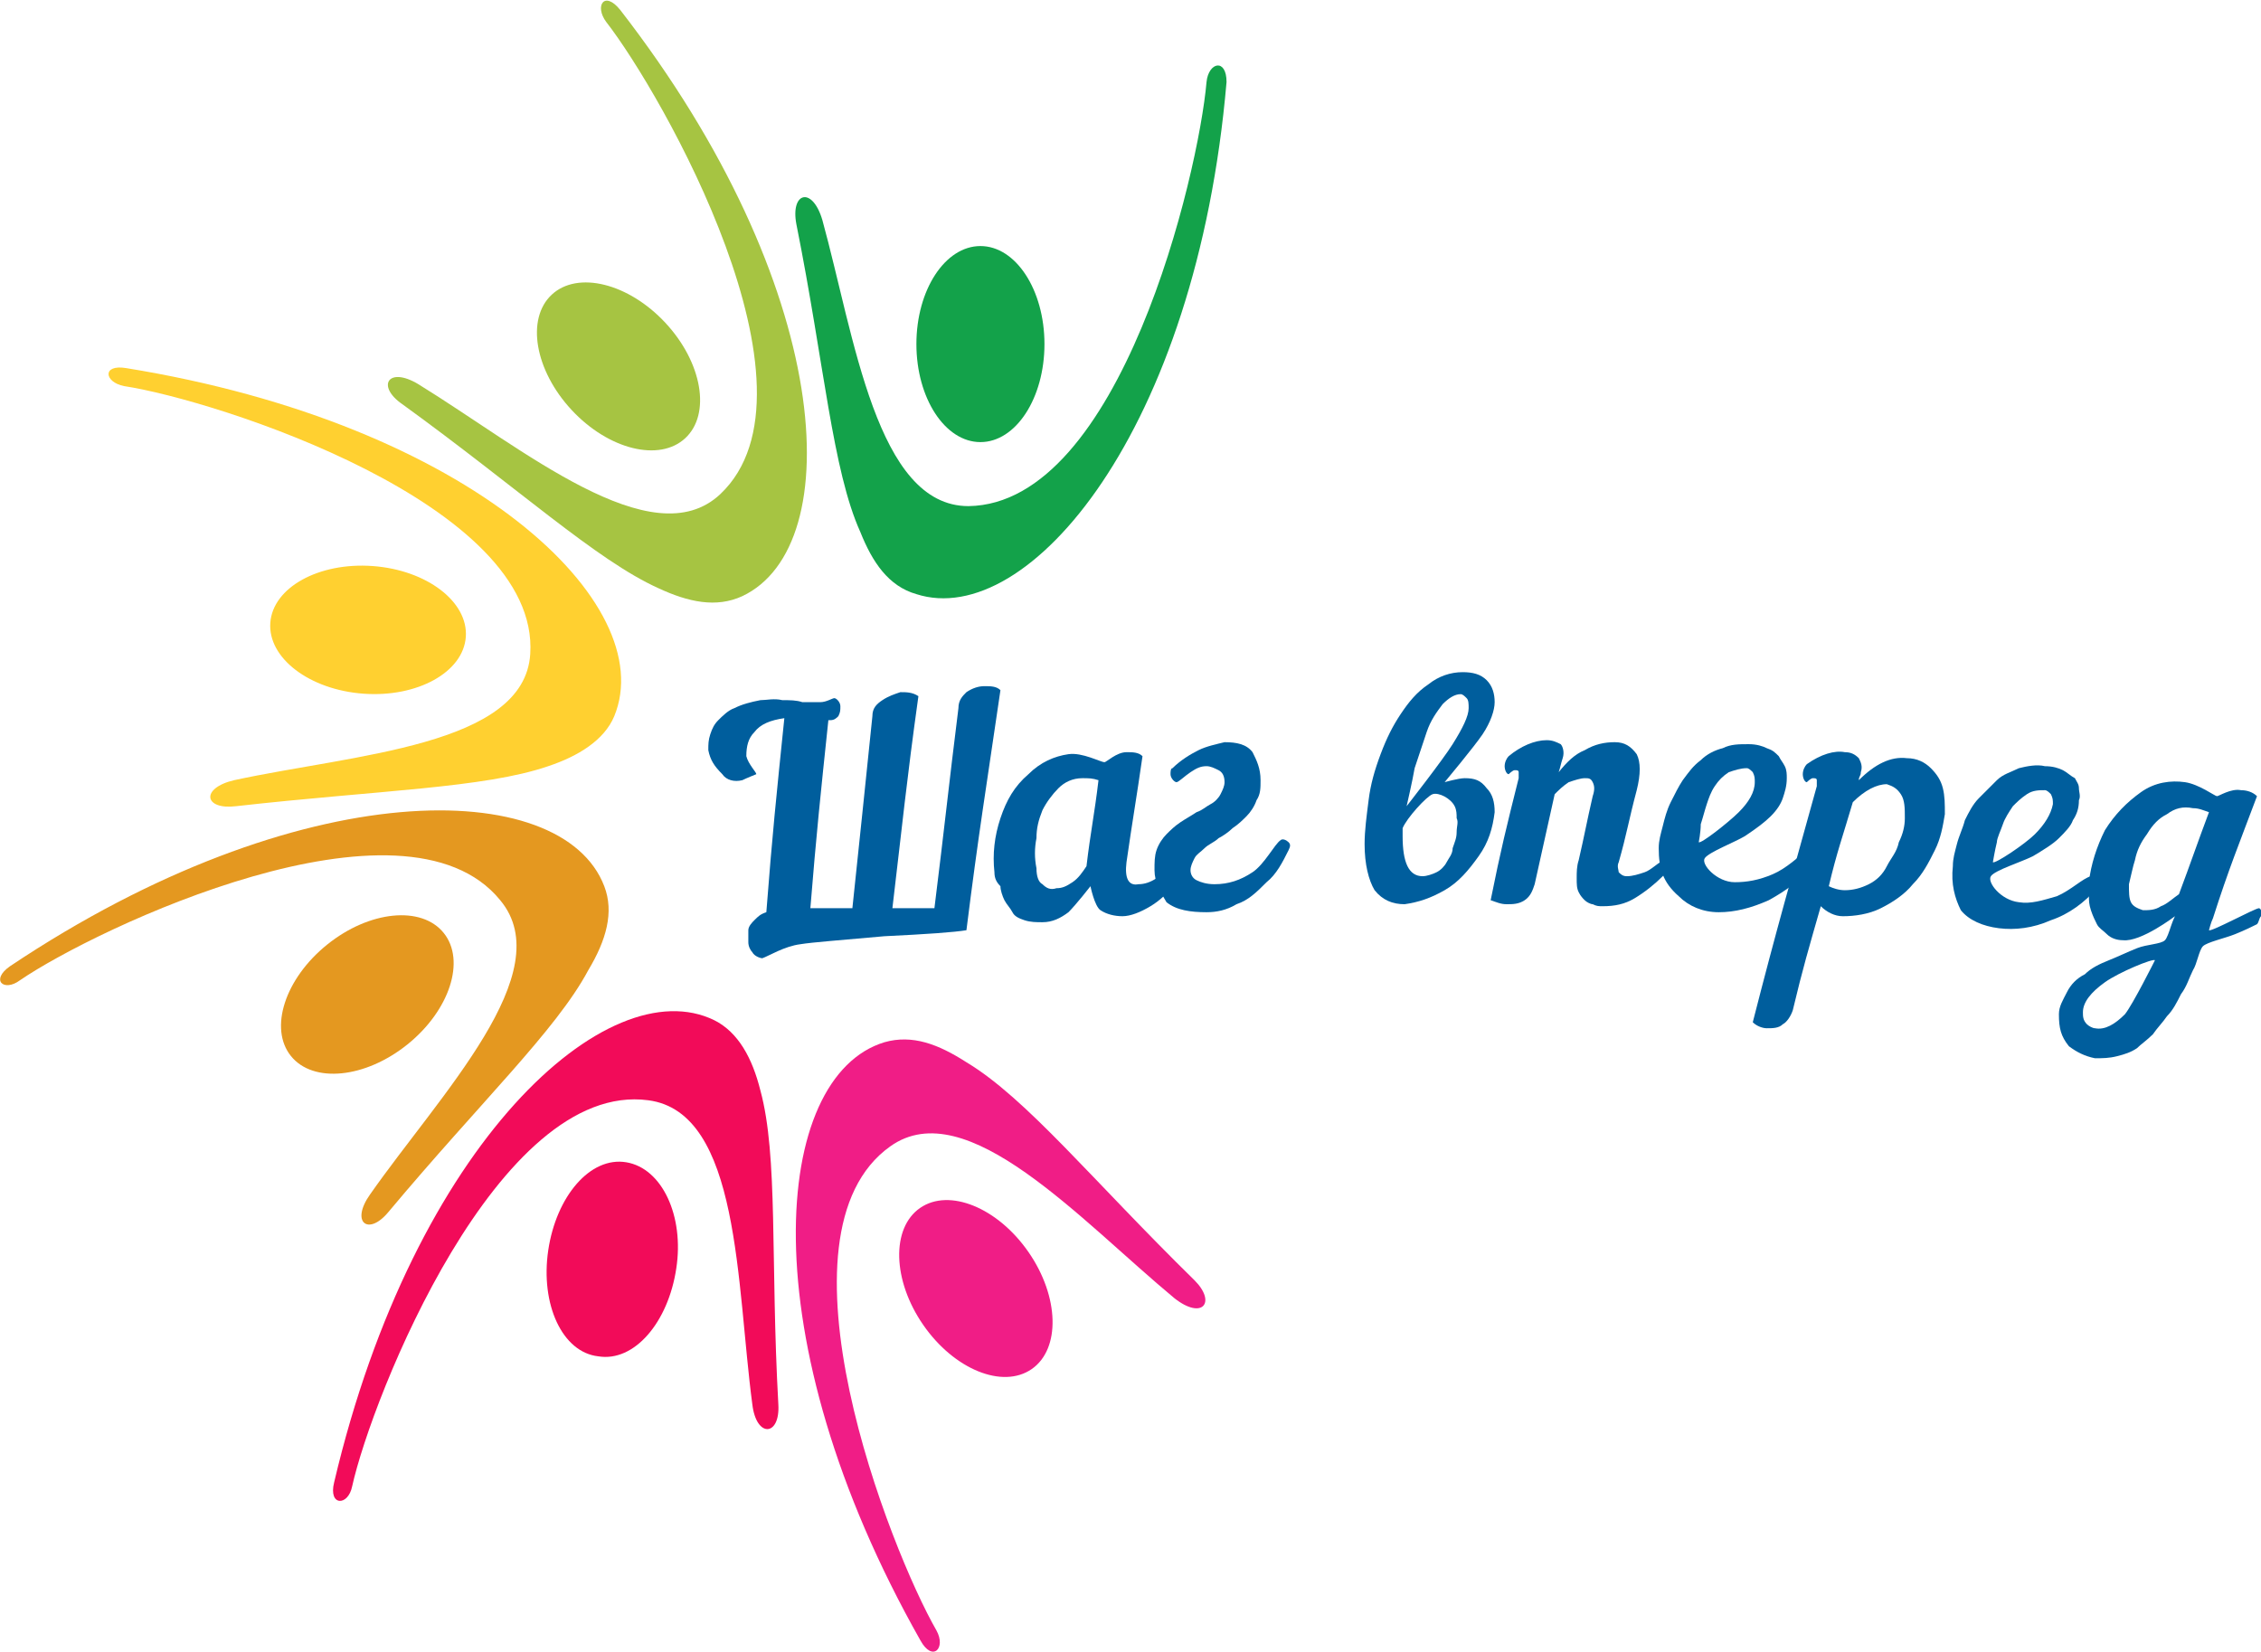 <?xml version="1.0" encoding="utf-8"?>
<!-- Generator: Adobe Illustrator 19.1.0, SVG Export Plug-In . SVG Version: 6.00 Build 0)  -->
<svg version="1.1" id="Слой_1" xmlns="http://www.w3.org/2000/svg" xmlns:xlink="http://www.w3.org/1999/xlink" x="0px" y="0px"
	 width="113px" height="82.6px" viewBox="0 0 113 82.6" style="enable-background:new 0 0 113 82.6;" xml:space="preserve">
<style type="text/css">
	.st0{fill:#005E9D;}
	.st1{fill:#13A24A;}
	.st2{fill:#A6C442;}
	.st3{fill:#FFD030;}
	.st4{fill:#E49820;}
	.st5{fill:#F20B59;}
	.st6{fill:#F01D86;}
</style>
<g>
	<g>
		<g>
			<path class="st0" d="M35.4,37.5c0-0.3,0-0.5,0.1-0.8c0.1-0.3,0.2-0.5,0.4-0.7c0.2-0.2,0.5-0.5,0.8-0.6c0.4-0.2,0.8-0.3,1.3-0.4
				c0.3,0,0.7-0.1,1.1,0c0.4,0,0.7,0,1,0.1c0.3,0,0.6,0,0.9,0c0.3,0,0.6-0.2,0.7-0.2c0.1,0,0.3,0.2,0.3,0.4c0,0.2,0,0.3-0.1,0.5
				c-0.1,0.1-0.2,0.2-0.4,0.2c-0.1,0-0.1,0-0.1,0c-0.4,3.8-0.6,5.7-0.9,9.4c0.1,0,0.8,0,2.1,0c0.4-3.8,0.6-5.7,1-9.6
				c0-0.4,0.2-0.6,0.5-0.8c0.3-0.2,0.6-0.3,0.9-0.4c0.3,0,0.6,0,0.9,0.2c-0.6,4.3-0.8,6.4-1.3,10.6c1.1,0,1.8,0,2.1,0
				c0.5-4,0.7-6,1.2-10c0-0.4,0.2-0.6,0.4-0.8c0.3-0.2,0.6-0.3,0.9-0.3c0.3,0,0.6,0,0.8,0.2c-0.7,4.8-1.1,7.2-1.7,12
				c-0.6,0.1-2,0.2-4.1,0.3c-2.2,0.2-3.6,0.3-4.2,0.4c-0.8,0.1-1.6,0.6-1.9,0.7c-0.1,0-0.4-0.1-0.5-0.3c-0.1-0.1-0.2-0.3-0.2-0.5
				c0-0.2,0-0.4,0-0.6c0-0.2,0.2-0.4,0.3-0.5c0.2-0.2,0.3-0.3,0.6-0.4c0.3-3.9,0.5-5.8,0.9-9.7c0,0,0,0,0,0
				c-0.7,0.1-1.2,0.3-1.5,0.7c-0.3,0.3-0.4,0.7-0.4,1.2c0.1,0.4,0.5,0.8,0.5,0.9c0,0-0.5,0.2-0.7,0.3c-0.4,0.1-0.8,0-1-0.3
				C35.7,38.3,35.5,38,35.4,37.5z"/>
			<path class="st0" d="M49.7,43.6c-0.1-0.9,0-1.8,0.3-2.7c0.3-0.9,0.7-1.6,1.4-2.2c0.6-0.6,1.3-0.9,2-1c0.7-0.1,1.6,0.4,1.8,0.4
				c0.1,0,0.6-0.5,1.1-0.5c0.3,0,0.6,0,0.8,0.2c-0.3,2.1-0.5,3.2-0.8,5.3c-0.1,0.8,0.1,1.2,0.6,1.1c0.3,0,0.6-0.1,0.9-0.3
				c0.3-0.2,0.7-0.6,0.8-0.6c0.1,0,0.3,0.2,0.3,0.4c0,0.1,0,0.2-0.1,0.4c-0.4,0.5-0.8,0.9-1.3,1.2c-0.5,0.3-1,0.5-1.4,0.5
				c-0.4,0-0.8-0.1-1.1-0.3c-0.3-0.2-0.5-1.2-0.5-1.2c0,0-0.7,0.9-1.1,1.3c-0.4,0.3-0.8,0.5-1.3,0.5c-0.3,0-0.6,0-0.9-0.1
				c-0.3-0.1-0.5-0.2-0.6-0.4s-0.3-0.4-0.4-0.6c-0.1-0.2-0.2-0.5-0.2-0.7C49.8,44.1,49.7,43.9,49.7,43.6z M51.8,43.4
				c0,0.4,0.1,0.7,0.3,0.8c0.2,0.2,0.4,0.3,0.7,0.2c0.3,0,0.5-0.1,0.8-0.3c0.3-0.2,0.5-0.5,0.7-0.8c0.2-1.7,0.4-2.6,0.6-4.3
				c-0.3-0.1-0.5-0.1-0.8-0.1c-0.5,0-0.9,0.2-1.2,0.5c-0.3,0.3-0.6,0.7-0.8,1.1c-0.2,0.5-0.3,0.9-0.3,1.4
				C51.7,42.4,51.7,42.9,51.8,43.4z"/>
			<path class="st0" d="M57.7,43.5c0-0.4,0-0.7,0.1-1c0.1-0.3,0.3-0.6,0.5-0.8c0.2-0.2,0.4-0.4,0.7-0.6c0.3-0.2,0.5-0.3,0.8-0.5
				c0.3-0.1,0.5-0.3,0.7-0.4c0.2-0.1,0.4-0.3,0.5-0.5c0.1-0.2,0.2-0.4,0.2-0.6c0-0.3-0.1-0.5-0.3-0.6c-0.2-0.1-0.4-0.2-0.6-0.2
				c-0.3,0-0.5,0.1-0.8,0.3c-0.3,0.2-0.6,0.5-0.7,0.5c-0.1,0-0.3-0.2-0.3-0.4c0-0.1,0-0.3,0.1-0.3c0.4-0.4,0.9-0.7,1.3-0.9
				c0.4-0.2,0.9-0.3,1.3-0.4c0.6,0,1.1,0.1,1.4,0.5C62.8,38,63,38.4,63,39c0,0.4,0,0.7-0.2,1c-0.1,0.3-0.3,0.6-0.5,0.8
				c-0.2,0.2-0.4,0.4-0.7,0.6c-0.2,0.2-0.5,0.4-0.7,0.5c-0.2,0.2-0.5,0.3-0.7,0.5c-0.2,0.2-0.4,0.3-0.5,0.5
				c-0.1,0.2-0.2,0.4-0.2,0.6c0,0.2,0.1,0.4,0.3,0.5c0.2,0.1,0.5,0.2,0.9,0.2c0.7,0,1.3-0.2,1.9-0.6c0.6-0.4,1.1-1.4,1.4-1.6
				c0.1-0.1,0.3,0,0.4,0.1c0.1,0.1,0.1,0.2,0,0.4c-0.3,0.6-0.6,1.2-1.1,1.6c-0.5,0.5-0.9,0.9-1.5,1.1c-0.5,0.3-1,0.4-1.5,0.4
				c-0.8,0-1.5-0.1-2-0.5C58,44.6,57.7,44.1,57.7,43.5z"/>
			<path class="st0" d="M68.2,42.2c0-0.7,0.1-1.4,0.2-2.2c0.1-0.8,0.3-1.5,0.6-2.3c0.3-0.8,0.6-1.4,1-2c0.4-0.6,0.8-1.1,1.4-1.5
				c0.5-0.4,1.1-0.6,1.7-0.6c0.5,0,0.9,0.1,1.2,0.4c0.3,0.3,0.4,0.7,0.4,1.1c0,0.4-0.2,1-0.6,1.6s-1.9,2.4-1.9,2.4
				c0,0,0.7-0.2,1-0.2c0.5,0,0.8,0.1,1.1,0.5c0.3,0.3,0.4,0.7,0.4,1.2c-0.1,0.8-0.3,1.5-0.8,2.2c-0.5,0.7-1,1.3-1.7,1.7
				c-0.7,0.4-1.3,0.6-2,0.7c-0.6,0-1.1-0.2-1.5-0.7C68.4,44,68.2,43.2,68.2,42.2z M70.1,41.8c0,1.3,0.3,2,1,2c0.2,0,0.5-0.1,0.7-0.2
				c0.2-0.1,0.4-0.3,0.5-0.5c0.1-0.2,0.3-0.4,0.3-0.7c0.1-0.3,0.2-0.5,0.2-0.8c0-0.3,0.1-0.5,0-0.7c0-0.2,0-0.4-0.1-0.6
				c-0.2-0.4-0.8-0.7-1.1-0.6c-0.3,0.1-1.3,1.2-1.5,1.7C70.1,41.6,70.1,41.8,70.1,41.8z M70.3,40.3c0,0,1.8-2.3,2.3-3.1
				c0.5-0.8,0.8-1.4,0.8-1.8c0-0.2,0-0.4-0.1-0.5c-0.1-0.1-0.2-0.2-0.3-0.2c-0.3,0-0.6,0.2-0.9,0.5c-0.3,0.4-0.6,0.8-0.8,1.4
				c-0.2,0.6-0.4,1.2-0.6,1.8C70.6,39,70.3,40.3,70.3,40.3z"/>
			<path class="st0" d="M74.5,45c0.5-2.5,0.8-3.7,1.4-6.1c0-0.1,0-0.2,0-0.3c0-0.1-0.1-0.1-0.2-0.1c-0.1,0-0.3,0.2-0.3,0.2
				c-0.1,0-0.2-0.2-0.2-0.4c0-0.2,0.1-0.4,0.2-0.5c0.6-0.5,1.3-0.8,1.9-0.8c0.3,0,0.5,0.1,0.7,0.2c0.1,0.1,0.2,0.4,0.1,0.7
				c-0.1,0.3-0.1,0.4-0.2,0.7c0.4-0.5,0.8-0.9,1.3-1.1c0.5-0.3,1-0.4,1.5-0.4c0.5,0,0.8,0.2,1.1,0.6c0.2,0.4,0.2,1,0,1.8
				c-0.4,1.5-0.5,2.2-0.9,3.6c-0.1,0.2,0,0.4,0,0.5c0.1,0.1,0.2,0.2,0.4,0.2c0.3,0,0.6-0.1,0.9-0.2c0.3-0.1,0.7-0.5,0.8-0.5
				c0.1,0,0.3,0.2,0.3,0.4c0,0.1-0.1,0.2-0.2,0.3c-0.4,0.4-0.9,0.8-1.4,1.1c-0.5,0.3-1,0.4-1.6,0.4c-0.2,0-0.3,0-0.5-0.1
				c-0.1,0-0.3-0.1-0.4-0.2c-0.1-0.1-0.2-0.2-0.3-0.4c-0.1-0.2-0.1-0.4-0.1-0.7c0-0.3,0-0.6,0.1-0.9c0.3-1.3,0.4-1.9,0.7-3.2
				c0.1-0.3,0.1-0.5,0-0.7c-0.1-0.2-0.2-0.2-0.4-0.2c-0.2,0-0.5,0.1-0.8,0.2c-0.3,0.2-0.5,0.4-0.7,0.6c-0.4,1.8-0.6,2.7-1,4.5
				c-0.1,0.3-0.2,0.6-0.5,0.8c-0.3,0.2-0.6,0.2-0.9,0.2C75,45.2,74.8,45.1,74.5,45z"/>
			<path class="st0" d="M82.9,42.4c0-0.4,0.1-0.7,0.2-1.1c0.1-0.4,0.2-0.8,0.4-1.2c0.2-0.4,0.4-0.8,0.6-1.1c0.3-0.4,0.5-0.7,0.9-1
				c0.3-0.3,0.7-0.5,1.1-0.6c0.4-0.2,0.8-0.2,1.3-0.2c0.4,0,0.7,0.1,0.9,0.2c0.3,0.1,0.4,0.2,0.6,0.4c0.1,0.2,0.2,0.3,0.3,0.5
				c0.1,0.2,0.1,0.4,0.1,0.6c0,0.4-0.1,0.7-0.2,1c-0.1,0.3-0.3,0.6-0.6,0.9c-0.3,0.3-0.7,0.6-1.3,1c-0.5,0.3-1.8,0.8-2,1.1
				c-0.2,0.3,0.6,1.2,1.5,1.2c0.6,0,1.2-0.1,1.9-0.4c0.7-0.3,1.3-0.9,1.6-1.1c0.1-0.1,0.3,0,0.4,0.2c0.1,0.1,0.1,0.3,0,0.4
				c-0.6,0.8-1.3,1.3-2.2,1.8c-0.9,0.4-1.7,0.6-2.5,0.6c-0.8,0-1.5-0.3-2-0.8C83.1,44.1,82.9,43.4,82.9,42.4z M84.9,42.1
				c0.1,0.1,1.5-1,2-1.5c0.5-0.5,0.8-1,0.8-1.5c0-0.2,0-0.3-0.1-0.5c-0.1-0.1-0.2-0.2-0.3-0.2c-0.3,0-0.6,0.1-0.9,0.2
				c-0.3,0.2-0.5,0.4-0.7,0.7c-0.2,0.3-0.3,0.6-0.4,0.9c-0.1,0.3-0.2,0.7-0.3,1C85,41.6,84.9,42.1,84.9,42.1z"/>
			<path class="st0" d="M87.6,51.1c1.2-4.7,1.9-7.1,3.2-11.8c0-0.1,0-0.2,0-0.3c0-0.1-0.1-0.1-0.2-0.1c-0.1,0-0.3,0.2-0.3,0.2
				c-0.1,0-0.2-0.2-0.2-0.4c0-0.2,0.1-0.4,0.2-0.5c0.7-0.5,1.4-0.7,1.9-0.6c0.3,0,0.5,0.1,0.7,0.3c0.1,0.2,0.2,0.4,0.1,0.7
				c0,0.2-0.1,0.2-0.1,0.4c0.8-0.8,1.6-1.2,2.4-1.1c0.5,0,0.9,0.2,1.2,0.5c0.3,0.3,0.5,0.6,0.6,1c0.1,0.4,0.1,0.8,0.1,1.3
				c-0.1,0.6-0.2,1.2-0.5,1.8c-0.3,0.6-0.6,1.2-1.1,1.7c-0.4,0.5-1,0.9-1.6,1.2c-0.6,0.3-1.3,0.4-1.9,0.4c-0.4,0-0.8-0.2-1.1-0.5
				c-0.6,2.1-0.9,3.1-1.4,5.2c-0.1,0.3-0.3,0.6-0.5,0.7c-0.2,0.2-0.5,0.2-0.8,0.2C88.1,51.4,87.8,51.3,87.6,51.1z M91.4,44.3
				c0.2,0.1,0.5,0.2,0.8,0.2c0.4,0,0.8-0.1,1.2-0.3c0.4-0.2,0.7-0.5,0.9-0.9c0.2-0.4,0.5-0.7,0.6-1.2c0.2-0.4,0.3-0.8,0.3-1.2
				c0-0.5,0-0.9-0.2-1.2c-0.2-0.3-0.4-0.4-0.7-0.5c-0.5,0-1.1,0.3-1.7,0.9C92.1,41.8,91.8,42.6,91.4,44.3z"/>
			<path class="st0" d="M97.6,43.3c0-0.4,0.1-0.7,0.2-1.1c0.1-0.4,0.3-0.8,0.4-1.2c0.2-0.4,0.4-0.8,0.7-1.1c0.3-0.3,0.6-0.6,0.9-0.9
				c0.3-0.3,0.7-0.4,1.1-0.6c0.4-0.1,0.9-0.2,1.3-0.1c0.4,0,0.7,0.1,0.9,0.2c0.2,0.1,0.4,0.3,0.6,0.4c0.1,0.2,0.2,0.3,0.2,0.5
				c0,0.2,0.1,0.4,0,0.6c0,0.4-0.1,0.7-0.3,1c-0.1,0.3-0.4,0.6-0.7,0.9c-0.3,0.3-0.8,0.6-1.3,0.9c-0.6,0.3-1.9,0.7-2.1,1
				c-0.2,0.3,0.5,1.2,1.4,1.3c0.6,0.1,1.2-0.1,1.9-0.3c0.7-0.3,1.3-0.9,1.7-1c0.1-0.1,0.3,0,0.4,0.2c0.1,0.1,0,0.3-0.1,0.4
				c-0.6,0.7-1.4,1.3-2.3,1.6c-0.9,0.4-1.8,0.5-2.6,0.4c-0.8-0.1-1.5-0.4-1.9-0.9C97.7,44.9,97.5,44.2,97.6,43.3z M99.6,43.1
				c0.1,0.1,1.6-0.9,2.1-1.4c0.5-0.5,0.8-1,0.9-1.5c0-0.2,0-0.3-0.1-0.5c-0.1-0.1-0.2-0.2-0.3-0.2c-0.3,0-0.6,0-0.9,0.2
				c-0.3,0.2-0.5,0.4-0.7,0.6c-0.2,0.3-0.4,0.6-0.5,0.9c-0.1,0.3-0.3,0.7-0.3,0.9C99.7,42.5,99.6,43.1,99.6,43.1z"/>
			<path class="st0" d="M102.9,50.7c0-0.4,0.2-0.7,0.4-1.1c0.2-0.4,0.5-0.7,0.9-0.9c0.3-0.3,0.7-0.5,1.2-0.7
				c0.5-0.2,0.9-0.4,1.4-0.6c0.5-0.2,1.2-0.2,1.4-0.4c0.1-0.1,0.2-0.4,0.3-0.7c0.1-0.3,0.2-0.5,0.2-0.5c0,0-1.7,1.3-2.6,1.2
				c-0.3,0-0.6-0.1-0.8-0.3c-0.2-0.2-0.4-0.3-0.5-0.5c-0.1-0.2-0.2-0.4-0.3-0.7c-0.1-0.3-0.1-0.5-0.1-0.7c0-0.2,0-0.4,0-0.7
				c0.1-0.9,0.4-1.8,0.8-2.6c0.5-0.8,1.1-1.4,1.8-1.9c0.7-0.5,1.5-0.6,2.2-0.5c0.7,0.1,1.5,0.7,1.6,0.7c0.1,0,0.7-0.4,1.2-0.3
				c0.3,0,0.6,0.1,0.8,0.3c-0.9,2.4-1.4,3.6-2.2,6.1c-0.1,0.2-0.2,0.6-0.2,0.6c0.1,0.1,2.3-1.1,2.5-1.1c0.1,0,0.2,0.3,0.1,0.4
				s-0.1,0.3-0.2,0.4c-0.2,0.1-0.6,0.3-1.1,0.5c-0.5,0.2-1.4,0.4-1.6,0.6c-0.2,0.2-0.3,0.9-0.5,1.2c-0.2,0.4-0.3,0.8-0.6,1.2
				c-0.2,0.4-0.4,0.8-0.7,1.1c-0.2,0.3-0.5,0.6-0.7,0.9c-0.3,0.3-0.6,0.5-0.8,0.7c-0.3,0.2-0.6,0.3-1,0.4c-0.4,0.1-0.7,0.1-1.1,0.1
				c-0.5-0.1-0.9-0.3-1.3-0.6C103,51.8,102.9,51.4,102.9,50.7z M104.1,50.6c0,0.2,0,0.4,0.2,0.6c0.1,0.1,0.3,0.2,0.4,0.2
				c0.5,0.1,1-0.2,1.5-0.7c0.4-0.5,1.5-2.7,1.5-2.7c-0.1-0.1-1.8,0.6-2.5,1.1C104.5,49.6,104.1,50.1,104.1,50.6z M106.4,44.2
				c0,0.4,0,0.7,0.1,0.9c0.1,0.2,0.3,0.3,0.6,0.4c0.3,0,0.6,0,0.9-0.2c0.3-0.1,0.6-0.4,0.9-0.6c0.6-1.6,0.9-2.5,1.5-4.1
				c-0.3-0.1-0.5-0.2-0.8-0.2c-0.5-0.1-0.9,0-1.3,0.3c-0.4,0.2-0.7,0.5-1,1c-0.3,0.4-0.5,0.8-0.6,1.3
				C106.6,43.3,106.5,43.8,106.4,44.2z"/>
		</g>
	</g>
	<g>
		<g>
			<path class="st1" d="M60.3,4.1C59.9,8.7,56,25.2,48.4,25.3c-4.6,0-5.7-8.5-7.3-14.3c-0.5-1.7-1.6-1.4-1.3,0.2
				c1.4,7,1.8,12.3,3.2,15.4c0.6,1.5,1.4,2.7,2.8,3.1c5.6,1.8,14-8.2,15.5-25.6C61.3,2.9,60.4,3.1,60.3,4.1z"/>
			<ellipse class="st1" cx="49" cy="17.2" rx="3.2" ry="4.9"/>
		</g>
	</g>
	<g>
		<g>
			<path class="st2" d="M31,0.5c-0.8-1-1.3-0.2-0.7,0.6c2.8,3.6,11.2,18.4,5.7,23.6c-3.4,3.2-9.9-2.3-15.1-5.5
				c-1.5-0.9-2.1,0.1-0.8,1c5.8,4.2,9.7,7.8,12.8,9.2c1.5,0.7,2.9,1,4.2,0.4C42.4,27.3,41.7,14.3,31,0.5z"/>
			
				<ellipse transform="matrix(0.681 0.732 -0.732 0.681 23.265 -16.765)" class="st2" cx="30.9" cy="18.3" rx="4.9" ry="3.2"/>
		</g>
	</g>
	<g>
		<g>
			<path class="st3" d="M6.3,18.4c-1.2-0.2-1.1,0.7-0.1,0.9C10.8,20,27,25.2,26.5,32.7c-0.3,4.6-8.8,5-14.8,6.3
				c-1.7,0.4-1.5,1.5,0.1,1.3c7.1-0.8,12.4-0.9,15.6-2c1.5-0.5,2.8-1.3,3.3-2.5C33,30.2,23.6,21.2,6.3,18.4z"/>
			
				<ellipse transform="matrix(0.997 7.262931e-002 -7.262931e-002 0.997 2.338 -1.256)" class="st3" cx="18.4" cy="31.5" rx="4.9" ry="3.2"/>
		</g>
	</g>
	<g>
		<g>
			<path class="st4" d="M30.2,44.3c-2.1-5.5-15.2-5.7-29.7,4c-1,0.7-0.3,1.3,0.5,0.7c3.8-2.6,19.2-9.9,24-4c3,3.6-3,9.7-6.5,14.7
				c-1,1.4-0.1,2.1,0.9,0.9c4.6-5.5,8.4-9.1,10-12.1C30.3,47,30.7,45.6,30.2,44.3z"/>
			
				<ellipse transform="matrix(0.779 -0.628 0.628 0.779 -27.109 22.489)" class="st4" cx="18.3" cy="49.7" rx="4.9" ry="3.2"/>
		</g>
	</g>
	<g>
		<g>
			<path class="st5" d="M38,54.5c-0.4-1.6-1.1-2.9-2.3-3.5c-5.3-2.6-15,6.1-19,23.1c-0.3,1.2,0.7,1.2,0.9,0.2
				c1-4.5,7.3-20.3,14.8-19.3c4.6,0.6,4.4,9.2,5.2,15.2c0.2,1.7,1.4,1.6,1.3,0C38.5,63,38.9,57.8,38,54.5z"/>
			<path class="st5" d="M31.3,58.1c-1.8-0.3-3.5,1.7-3.9,4.4c-0.4,2.7,0.7,5.1,2.5,5.3c1.8,0.3,3.5-1.7,3.9-4.4
				C34.2,60.8,33.1,58.4,31.3,58.1z"/>
		</g>
	</g>
	<g>
		<g>
			<path class="st6" d="M59.7,64c-5.1-5-8.4-9.1-11.4-10.9c-1.4-0.9-2.7-1.4-4.1-1c-5.6,1.7-6.8,14.7,1.8,29.9
				c0.6,1.1,1.3,0.4,0.8-0.5c-2.3-4-8.5-19.8-2.3-24.2c3.8-2.7,9.5,3.7,14.2,7.6C60.1,66,60.8,65.1,59.7,64z"/>
			
				<ellipse transform="matrix(-0.569 -0.822 0.822 -0.569 23.546 141.086)" class="st6" cx="48.7" cy="64.4" rx="4.9" ry="3.2"/>
		</g>
	</g>
</g>
</svg>
